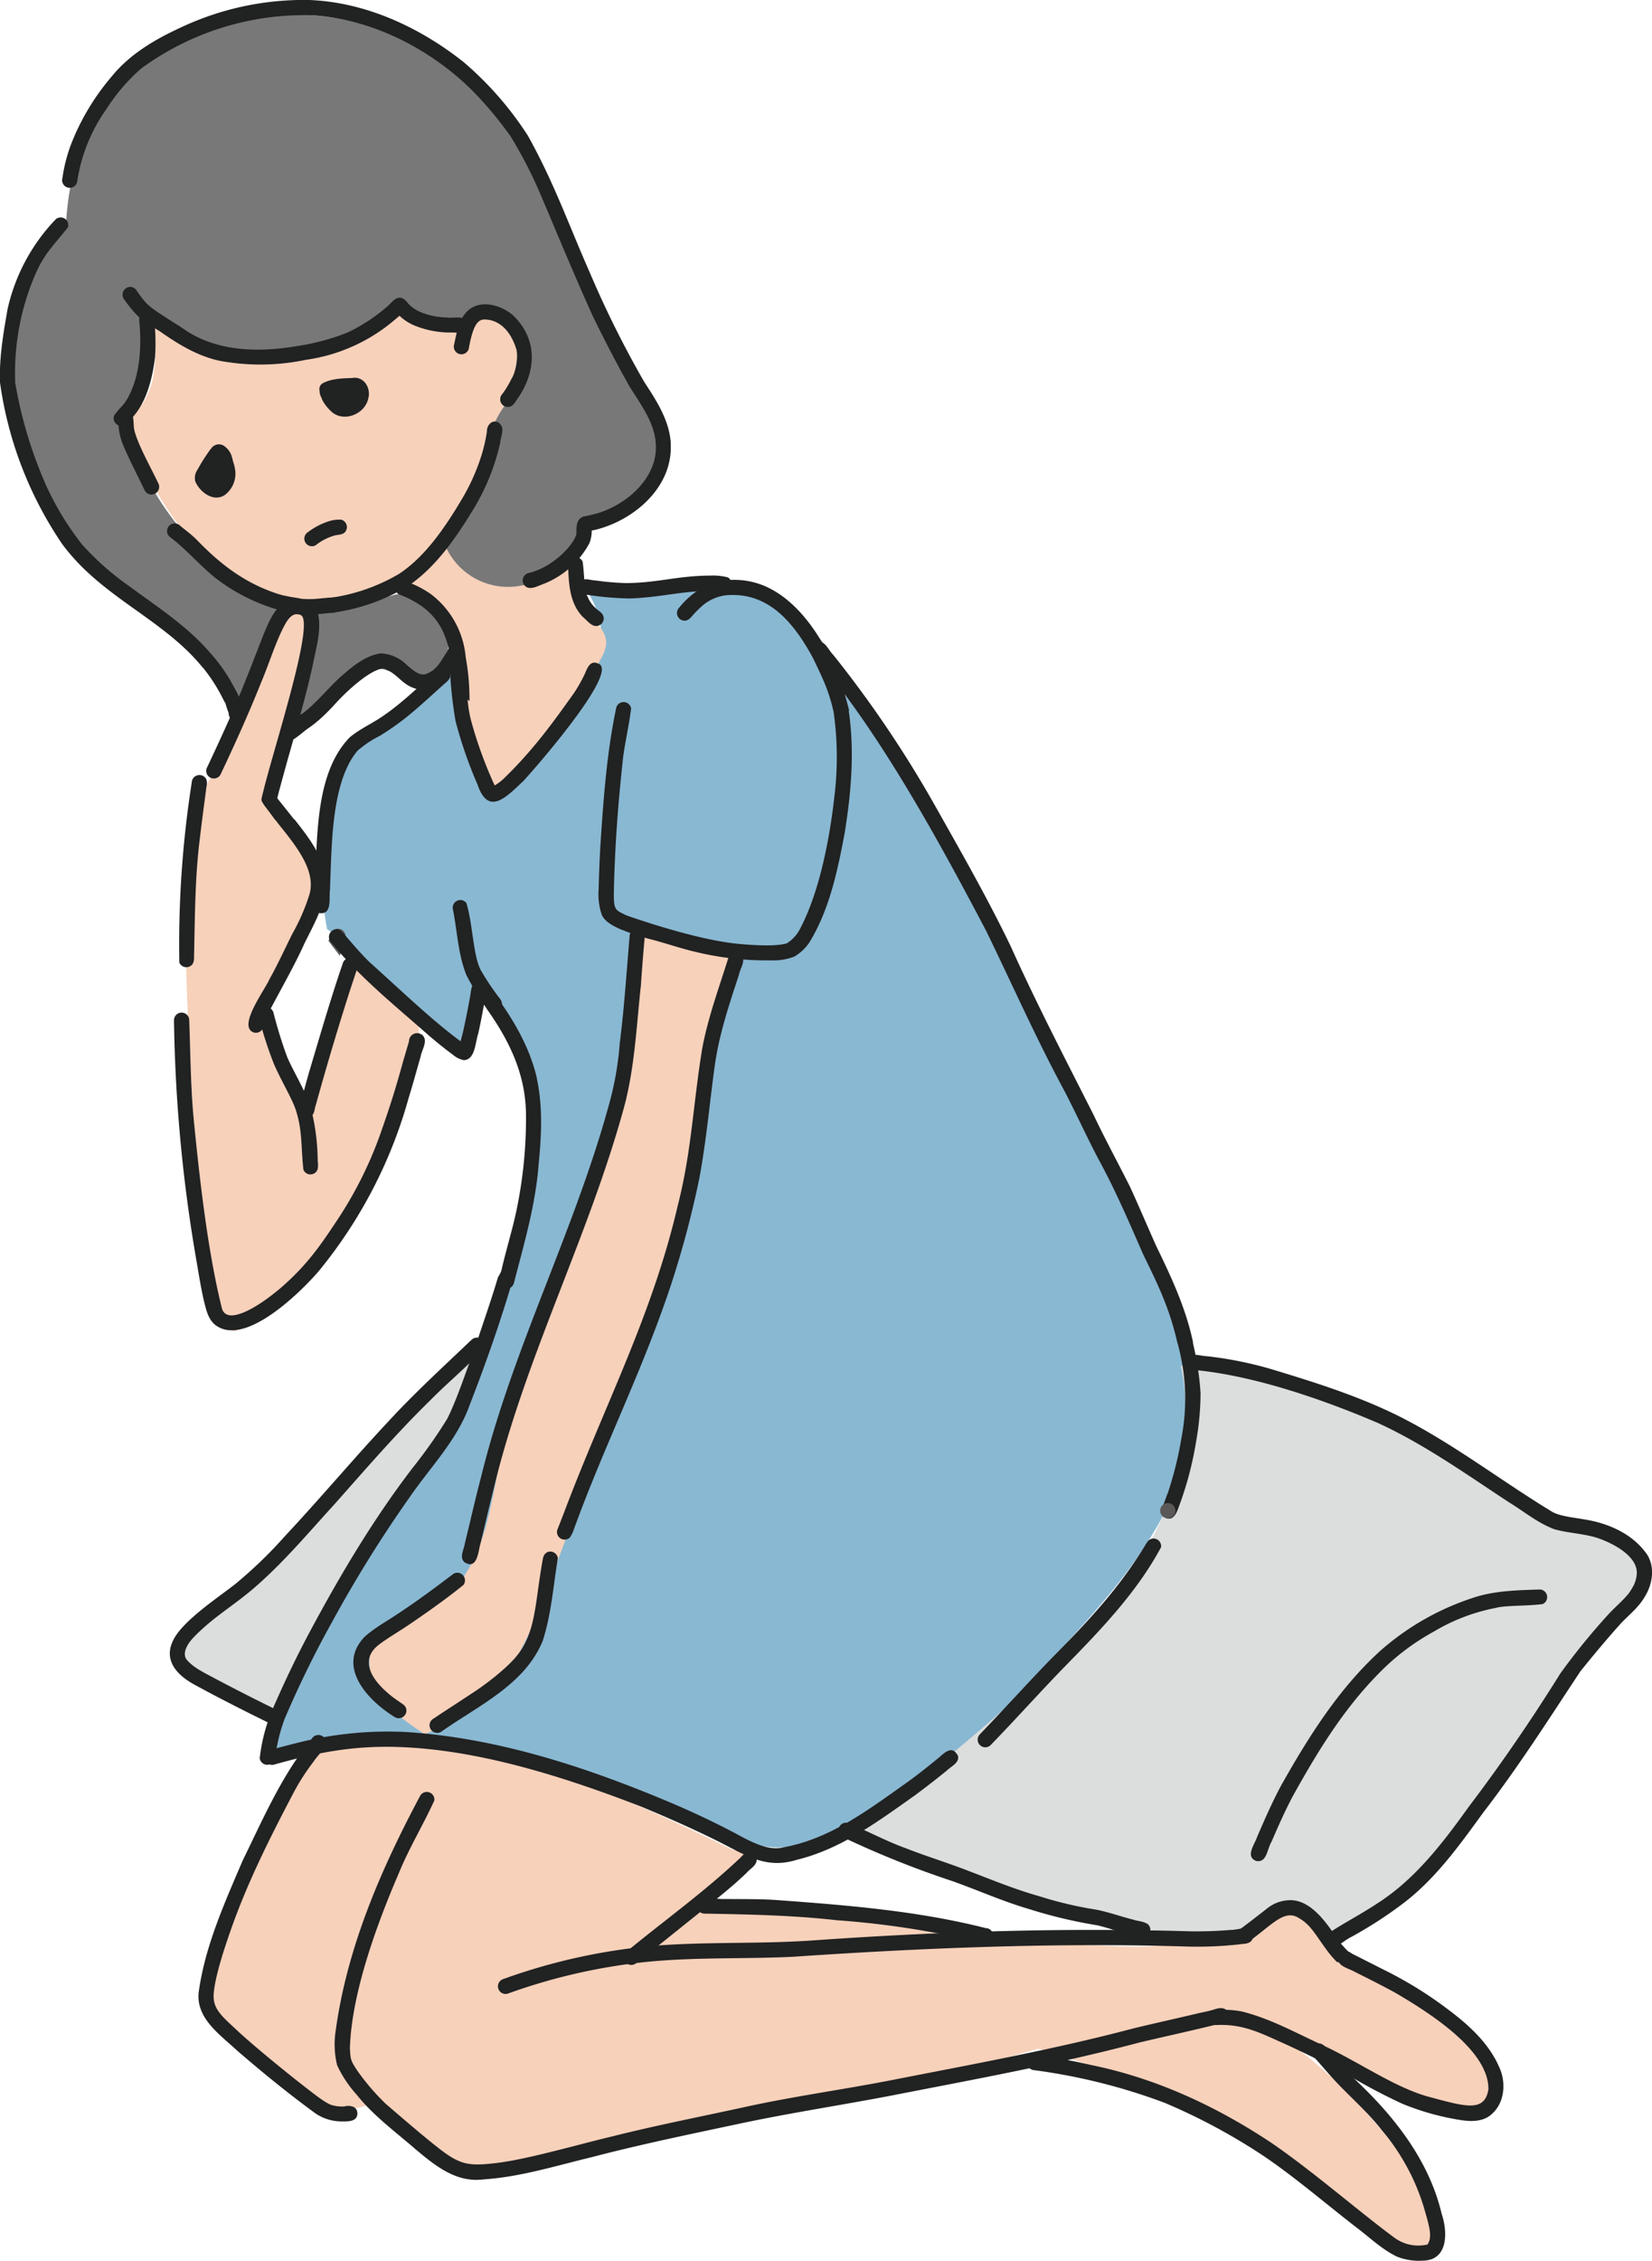 <svg id="レイヤー_1" data-name="レイヤー 1" xmlns="http://www.w3.org/2000/svg" viewBox="0 0 325.1 444.68"><path d="M232.09,261.85A37.48,37.48,0,0,1,235,278.38c-1,12.76-7.89,24.35-15.95,34.3s-17.47,18.77-25,29.09c-7.32,2.27-13.74,8.39-20.63,13.48s-15.31,9.43-23.72,7.8a35.37,35.37,0,0,1-7.43-2.58c-14.37-6.25-28.56-11.66-37.53-13.31C87.21,344,64,343.1,52,345.33c6.08-17.09,13.46-28.24,20.87-42.07a60.58,60.58,0,0,1,6.92-10.86c2.17-2.54,4.73-4.74,6.85-7.33a28.43,28.43,0,0,0,5.76-12.14c8.76-20.1,18.22-43.21,10.36-64.2-3.11-8.3-8.72-15.45-12.16-23.61s-4.25-18.5,1.64-25.12A36.68,36.68,0,0,1,97,155.81a87.81,87.81,0,0,0,15.65-16.29c2.56-3.47,4.91-7.26,5.59-11.52a16.91,16.91,0,0,0-3.3-12.53c12.78,3,27.2-2.16,38.79,4,6.68,3.56,11,10.25,15,16.7C194,177.24,218.6,227,232.09,261.85" style="fill:#89b8d2"/><path d="M60,120.27a31.15,31.15,0,0,0,12.08-1.5c4-1.32,8.54-3.4,12-1.09,2.18,1.45,3.09,4.17,3.68,6.73.72,3.19.83,7.25-2,8.94-4.13,2.49-9.21-3-13.9-1.88a10.3,10.3,0,0,0-4.24,2.72l-11,9.92c2-8.4,3.73-16.84,3.28-23.84" style="fill:#787878"/><path d="M24.85,82.21c3.41,11.81,9.77,23.23,19.91,30.18s24.5,8.5,34.69,1.63c8.71-5.86,12.9-16.31,16.6-26.12l3.68-9.75c1-2.75,2.09-5.59,2-8.53s-1.49-6.05-4.19-7.23-6.49.52-6.72,3.45c-3.81-2.06-7.93-4.19-12.24-3.73-4,.42-7.37,3-10.91,4.87a35.11,35.11,0,0,1-38.54-4.41c3.16,7.86.72,17.63-4.32,19.64" style="fill:#f7d1ba"/><path d="M113.06,109.28a11.75,11.75,0,0,0,2.13,10.84c1.69,2,4.26,3.9,4.1,6.55a7.22,7.22,0,0,1-1,2.84,101.81,101.81,0,0,1-20.48,26.21c-4.41-2.61-6.2-8.12-6.54-13.24s.43-10.3-.49-15.34S86.57,117,81.54,116c-1.11-.2-2.64-.65-2.44-1.76a1.94,1.94,0,0,1,.74-1l5.57-4.88a7.44,7.44,0,0,1,2.22-1.52c2.37-.89,4.87.73,7,2.09,4.25,2.72,9,4.73,18.43.37" style="fill:#f7d1ba"/><path d="M144.82,189.14c-5.33,12-6.25,25.44-8.65,38.36-3.61,19.41-10.66,38-17.67,56.42l-11.39,30a75.92,75.92,0,0,1-5.3,11.86A35.64,35.64,0,0,1,83.54,341.1c-3.21-2.14-6.5-4.36-8.69-7.53s-3-7.59-1.08-10.9c2.45-4.15,8-5,12.1-7.49,9-5.41,10.44-17.54,12.5-27.84,5.88-29.35,24.35-55.89,25.13-85.81.17-6.57-.51-13.3,1.32-19.62,7.37,2,14.75,4,20,7.23" style="fill:#f7d1ba"/><path d="M56.5,119.08c2-.75,3.65,1.46,5.7.7a125.11,125.11,0,0,1-7.48,32c-.86,2.28-1.81,4.7-1.3,7.08.93,4.36,6.16,6.47,7.91,10.57,2.27,5.35-2.83,14.38-5.61,19.49-6,10.92-1.12,19.51,4.67,31.34q4.63-15.83,9.28-31.65l10.42,9.66a5.29,5.29,0,0,1,1.69,7c-6.66,22-15.18,46.27-35.68,56.67-4.12-3.34-5-9.17-5.6-14.44q-3.11-29-3.89-58.16a133,133,0,0,1,.83-19c1.61-13.65-1.53-8.3,4.9-18.82,6.77-11.07,8.66-22.39,14.16-32.38" style="fill:#f7d1ba"/><path d="M13,43.81c.46-7.17,2-14.4,5.64-20.59A40.29,40.29,0,0,1,34.41,8.61C54.27-2.1,81.2,2.62,96.24,19.44c12.54,14,16.33,33.74,26.17,49.78,2.28,3.71,4.9,7.26,6.58,11.29s2.3,8.74.49,12.71c-2.06,4.5-6.73,7.13-11.25,9.14a12,12,0,0,0-4.71,3,19.69,19.69,0,0,0-1.69,3A13.46,13.46,0,0,1,87.49,107a33.75,33.75,0,0,0,7.84-15.49c.55-2.63.79-5.34,1.8-7.83S99.74,79.24,101,77a14.18,14.18,0,0,0,2.23-8.25c-.27-2.89-2.11-5.75-4.89-6.56-3.33-1-6.69,1.06-10,2.08s-8.09,0-9.38-3.33c-.68-.7-.23-1.65-.49-1.07-3.7,8.2-17,10.82-26,11a36.21,36.21,0,0,1-24.68-9.26,22,22,0,0,1-2.95,21.66,53,53,0,0,0,32.31,36.13A82.92,82.92,0,0,0,46.3,139.21c-3.95-5.19-7.92-10.4-12.7-14.84-6.54-6.08-14.55-10.67-20-17.76C9.67,101.47,7.33,95.33,5,89.28A77.06,77.06,0,0,1,1.94,80C-1.21,66.85,3.1,52.22,13,43.81" style="fill:#787878"/><path d="M64.37,182.75a54.63,54.63,0,0,1,1.82-27.7A19.55,19.55,0,0,1,70,147.86c1.88-2,4.4-3.32,6.72-4.83a39.14,39.14,0,0,0,13.76-15.56l.18,10.32C90.81,144.7,91.79,153,98,156c-5.59,5.08-6.49,13.4-7,20.93-.26,3.7-.47,7.66,1.43,10.85A38.28,38.28,0,0,1,94.53,191c2.13,4.51-1.56,9.49-2.38,14.41-6,.18-10.72-4.75-14.61-9.29-4.82-5.61-9.64-11.23-13.17-13.34" style="fill:#89b8d2"/><path d="M147.23,363.62,138,375.38c19.18.07,38.77.21,56.87,6.57,9.47,3.33,19,8.4,28.94,7a103.94,103.94,0,0,1-30.61-5c3.22-2.47,7.39,1.2,11.11,2.84,3.39,1.49,7.25,1.19,10.95,1.24,24.3.26,46.05,16.31,60.44,35.9,4.45,6.05,8.44,14.26,4.57,20.7-4.47-1.84-8.19-5.08-11.95-8.13a186,186,0,0,0-109.19-41c-10.07-.38-20.17.07-30.21-.77-2.63-.22-5.45-.62-7.34-2.45-3.22-3.11-2.08-8.56.1-12.47a31.83,31.83,0,0,1,25.56-16.21" style="fill:#f7d1ba"/><path d="M61.88,344.2c29.87-5.6,59.56,8.33,86.76,21.87a50.75,50.75,0,0,0-21.08,19.49,644.25,644.25,0,0,1,92.35-2.73c11.6.49,26.32-1.6,35.21-9.07,7.57,9.32,9,12.94,17.32,16.86s19.82,11.32,21.77,20.33a4,4,0,0,1-.48,3.53,4.27,4.27,0,0,1-3.39,1c-15.74-.43-28.53-12.87-43.78-16.79-19.82-5.09-40,4.72-60,9-18.15,3.92-35.32,7.9-57.69,11.53-15,2.43-25.5,11.37-39.61,5.75-8-3.19-13.94-7.54-19-14.57-.84-1.18,0,.7,0-.74,0-2.1-2,1.18-.74-.5s3.32,2.24,1.74,1.71c-.37,1.64-1.94-4.8,1.37.7-2,1.62,2,.24,0,1.87,1.87-.26-1.56.49.3.23-6,3.5-13.82-1.64-18.51-6.81s-8.64-6.19-14.67-13.64c5.91-18.15,14.41-35.45,22.09-49" style="fill:#f7d1ba"/><path d="M166.83,360.69c17.57,7.71,36.19,12.69,54.73,17.64,9.39,2.51,20.06,4.86,28.31-.29,2.61-1.63,5.85-4,8.36-2.22,1.5,1.06,1.81,3.12,2.71,4.73s3.49,2.65,3.76.45a108.45,108.45,0,0,0,22.15-20.36c10.29-12.51,17.76-27.33,29.33-38.67,3.81-3.73,8.43-8.21,7.24-13.41-.78-3.41-4-5.77-7.25-6.95s-6.84-1.49-10.17-2.54c-5.52-1.74-10.18-5.4-14.94-8.68a128.6,128.6,0,0,0-58.7-21.77c2.63,11.86-.39,24.46-6.26,35.1s-14.4,19.56-23.33,27.8a388.21,388.21,0,0,1-35.94,29.17" style="fill:#dcdddd"/><path d="M92.47,265.74c-.28,8.93-5.75,16.74-10.81,24.11a474.53,474.53,0,0,0-28.32,46.81q-6.15-1.89-12.1-4.39c-2-.85-4.11-1.85-5.23-3.72-1.58-2.62-.62-6.15,1.33-8.52s4.69-3.91,7.21-5.66c8.22-5.72,14.28-13.94,20.8-21.55a281.75,281.75,0,0,1,27.12-27.08" style="fill:#dcdddd"/><path d="M100.76,61.85c-2.49-2-6.61-3.05-9-.42-1.6,1.74-1.9,4.19-2.41,6.4a1.5,1.5,0,0,0,2.89.8c.77-4.3,1.63-5.65,2.89-5.78,3.15-.1,5.34,2.33,6.4,5.6.54,1.39,0,4.76-.84,6A19.71,19.71,0,0,1,99.21,77c-.27.44-.74.81-.76,1.36A1.49,1.49,0,0,0,100.32,80c.76-.22,1.09-1,1.54-1.58,3.79-5.5,4-11.86-1.1-16.59" style="fill:#212222"/><path d="M46.17,91.8c-.09-.35-.2-.73-.33-1.11a7.68,7.68,0,0,0-.26-1A3.87,3.87,0,0,0,44,87.65a1.84,1.84,0,0,0-2.52.69,1.55,1.55,0,0,0-.32.39,38.47,38.47,0,0,0-2.33,3.71,2.87,2.87,0,0,0-.41,2.24c.9,2.12,3.61,4.19,5.84,2.67a5.25,5.25,0,0,0,1.89-5.55" style="fill:#212222"/><path d="M69.44,74.35c-2,.07-4.24.09-6,1.08a1.32,1.32,0,0,0-.55,1.42,2,2,0,0,0,.08.64c0,.05,0,.19.17.47l.12.29a4.79,4.79,0,0,0,.64,1.2l.26.37h0A10,10,0,0,0,65.26,81c2.41,2.14,6.51.47,7.2-2.56.59-2-.72-4.36-3-4.12" style="fill:#212222"/><path d="M67.17,102.22a6.79,6.79,0,0,0-2.36.28,14,14,0,0,0-4.22,2.18,1.5,1.5,0,0,0,1.51,2.59,10.55,10.55,0,0,1,3.76-1.94c.78-.2,1.77-.09,2.21-.91a1.52,1.52,0,0,0-.9-2.2" style="fill:#212222"/><path d="M39.94,131.33a32.84,32.84,0,0,1,3.62,5.51c.25.48.5,1,.76,1.44l.45-.21a10.31,10.31,0,0,1,2.42-.76c-.42-.8-.87-1.69-1.39-2.62a32.21,32.21,0,0,0-4.51-6.35c-4.49-5.22-10.3-8.93-15.8-13a54.49,54.49,0,0,1-9.34-8.24A57.26,57.26,0,0,1,9,95.32,85.5,85.5,0,0,1,3,75.33a48.93,48.93,0,0,1,4.23-22c1.78-3.78,3.56-5.33,6.14-8.62A1.5,1.5,0,0,0,11,43.1a37.18,37.18,0,0,0-9.5,17.66C.66,65.52-.18,70.4,0,75.24a74.79,74.79,0,0,0,12.18,31.69c7.79,10.64,19.86,14.7,27.73,24.4" style="fill:#212222"/><path d="M91.21,127.73c-.73-1.82-2.57-1.18-3.17.37-1.27,1.87-1.41,2.47-2.74,3.67-1.86,1.3-2.63,1.41-5.48-1.19a7.65,7.65,0,0,0-4.91-2.06c-3.23.47-5.84,2.82-8.22,4.91-3,2.89-5.37,5.9-8.19,7.61a7.81,7.81,0,0,1,.1,1,2.38,2.38,0,0,1-.2,2.46h0c2.82-1.22,5.28-3.59,7.31-5.77,3.55-4,8.85-8.18,10.34-7,2.46,1,3.4,3.58,6.84,3.93,3.18.23,5.53-2.43,7-4.92.49-.94,1.54-1.85,1.28-3" style="fill:#212222"/><path d="M92,63.58c-.54-1.71-2.68-.91-4-1.13a14,14,0,0,1-4.66-.84,7.4,7.4,0,0,1-3-1.89c-1.79-2.4-2.91-.51-4.13.57a34.78,34.78,0,0,1-7.75,5.09,44.39,44.39,0,0,1-10,2.69c-7.23,1.23-15.31,1.2-21.78-3-2.72-1.88-6.59-4-8-5.57a20.32,20.32,0,0,1-1.78-2.33,1.56,1.56,0,0,0-.9-.69,1.52,1.52,0,0,0-1.69,2.21,22.15,22.15,0,0,0,3,3.65,44,44,0,0,0,4.09,2.79c3.67,2.58,7.6,5,12.06,5.88a43.76,43.76,0,0,0,16.72-.23,34.26,34.26,0,0,0,17.65-8l.79-.67a9.74,9.74,0,0,0,2.85,1.88,18.61,18.61,0,0,0,7.63,1.41,6.29,6.29,0,0,0,2-.13A1.49,1.49,0,0,0,92,63.58" style="fill:#212222"/><path d="M30.42,63.68c0-.63,0-1.34-.48-1.81a1.51,1.51,0,0,0-2.56,1.07c.6,5.58,0,11.09-2,14.89-1,2-1.55,2-2.91,3.89a1.5,1.5,0,0,0,1.77,2c4.21-2.92,5.68-8.6,6.27-13.45a42.91,42.91,0,0,0-.08-6.61" style="fill:#212222"/><path d="M132,87.06c-.33-4.48-2.83-8.28-5.22-11.94a200.08,200.08,0,0,1-10.75-21.59c-4.1-9.28-7-17.62-12.14-26.83A65.88,65.88,0,0,0,91.27,12.24C82.64,5.38,72,.44,60.89,0A56.84,56.84,0,0,0,35.36,5.51c-5,2.32-9.88,5.2-13.4,9.56A46.37,46.37,0,0,0,14.2,27.83,30.62,30.62,0,0,0,12.29,35a1.5,1.5,0,1,0,2.89.8,32.9,32.9,0,0,1,5.75-14.33,37.21,37.21,0,0,1,6.86-8A54.33,54.33,0,0,1,61.33,3c11.63.66,23.44,6.52,32,15.2a75.53,75.53,0,0,1,7.12,8.57,87.35,87.35,0,0,1,6,11.67c3.09,7.26,6.5,15.55,10.25,23.83,2.25,4.61,4.62,9.18,7.13,13.66,3,4.75,5.62,8.24,5.2,13-.43,5.31-5.4,10.08-11.18,11.95a28.22,28.22,0,0,1-3,.71c-2,.67-1.16,3.36-1.53,3.82-1.1,2.68-5.25,6.43-9.37,7.32a1.52,1.52,0,0,0-.89,2.21c.93,1.46,2.78.3,4-.12a17.43,17.43,0,0,0,8.94-8,6.71,6.71,0,0,0,.45-2.47,9.29,9.29,0,0,0,1-.21c7.65-2,15.08-8.57,14.53-17" style="fill:#212222"/><path d="M89.33,134.81c0,.89.07,1.79.08,2.68a2.66,2.66,0,0,1,.85-.28,2.74,2.74,0,0,1,2.13.7,45.35,45.35,0,0,0-.74-8.6,17.47,17.47,0,0,0-6.82-12.42,19.91,19.91,0,0,0-3.57-2c-.79-.29-1.55-1-2.43-.74a1.51,1.51,0,0,0-.36,2.74c9.06,3.49,10.06,9.19,10.86,17.87" style="fill:#212222"/><path d="M66.87,188c.18-.54.37-1.08.54-1.62a8,8,0,0,0,.59-2.42,1.5,1.5,0,0,0-2.53-.86,6.87,6.87,0,0,0-.81,2L66.87,188" style="fill:#595857"/><path d="M56,119.49c.27-.72.55-1.43.86-2.14a20.37,20.37,0,0,1-2.05-.49c-6.24-2-11.16-5.54-16.13-10.72-1-1-2.13-1.82-3.21-2.71a1.5,1.5,0,1,0-2.12,2.12c3.25,2.44,5.87,5.58,9,8.1a36.85,36.85,0,0,0,13,6.46,2.71,2.71,0,0,1,.6-.62" style="fill:#212222"/><path d="M98.31,83.24c-1.27-.94-2.54.27-2.49,1.65a32.36,32.36,0,0,1-1,4.46A40.56,40.56,0,0,1,91,98c-3.54,6-7.43,11.53-12.39,14.83a36.37,36.37,0,0,1-14.57,4.88,6.44,6.44,0,0,1,1,2.17,2.38,2.38,0,0,1,.34.65,38.94,38.94,0,0,0,14.88-5.22c5.7-3.89,9.66-9.79,13.18-15.61a43.16,43.16,0,0,0,5-12.64c.09-1.21,1-2.86-.17-3.77" style="fill:#212222"/><path d="M31.12,95c-1.74-3.61-3.67-7-4.56-9.91-.39-1.26-.11-1.73-.48-3.6a1.5,1.5,0,0,0-2.67-.18,4.86,4.86,0,0,0-.09,2.43,13,13,0,0,0,1.19,4.45c1.24,2.83,2.66,5.57,4,8.33A1.5,1.5,0,0,0,31.12,95" style="fill:#212222"/><path d="M167.1,139.78C165,130.7,159,118.43,149.81,115a15.47,15.47,0,0,0-10.1-.19,16.62,16.62,0,0,0-6.06,4.72,1.51,1.51,0,0,0,1.06,2.56c.71,0,1.15-.52,1.57-1a21.19,21.19,0,0,1,2-2,8.82,8.82,0,0,1,4.58-2c8-.69,13.07,4.8,17.18,12.44,1.85,3.89,3,6.12,4,10.45a63.08,63.08,0,0,1,.16,16.68c-.88,8.05-2.91,18.74-6.69,25.9a7.1,7.1,0,0,1-2.69,3c-2.08.62-6.26.4-9.59.09-6.17-.6-14.87-3.13-21.95-5.59-2.1-1.06-2.51-.92-2.48-4.31.16-8.62.79-17.24,1.72-25.81.22-2.71,1.2-6.79,1.68-10.57a1.5,1.5,0,0,0-2.92-.2c-1.85,8.75-2.5,17.67-3.09,26.57q-.28,4.6-.38,9.22a12.32,12.32,0,0,0,.62,5c.66,1.39,2.19,2.14,3.53,2.76a47.27,47.27,0,0,0,6.48,2.14c3,.8,5.91,1.82,8.93,2.49a58.78,58.78,0,0,0,14.29,1.55,11.5,11.5,0,0,0,4.66-.74,9.14,9.14,0,0,0,3-2.85c3.92-6.44,5.5-14,6.89-21.37,1.29-8,2-16.11.81-24.14" style="fill:#212222"/><path d="M118.75,121.25c-.23-.81-1.11-1.15-1.64-1.73a6,6,0,0,1-1.45-2.1c-.74-1.27-.6-4-1-6.94a1.5,1.5,0,0,0-2.87.58c.13,3.59.24,7.55,2.9,10.28.89.73,1.9,2.23,3.2,1.68a1.48,1.48,0,0,0,.86-1.77" style="fill:#212222"/><path d="M143.2,113.56a11.4,11.4,0,0,0-3.36-.34c-6.4,0-10.62,1.48-16.83,1.47a54.68,54.68,0,0,1-6-.54c-.82,0-1.71-.47-2.47,0a1.51,1.51,0,0,0,.36,2.74,61.44,61.44,0,0,0,9,.83c4.34-.14,8-.88,11.44-1.24a39,39,0,0,1,5.62-.2c.87,0,1.92.38,2.61-.34a1.51,1.51,0,0,0-.31-2.35" style="fill:#212222"/><path d="M234.8,264.14c-1.38-6.7-4.26-12.87-7.24-19-1.76-3.92-3.43-7.89-5.23-11.8-2.36-4.68-4.86-9.28-7.1-14-5.57-11-11.29-22-16.36-33.27-4.52-9.37-9.7-18.43-14.81-27.5A222.51,222.51,0,0,0,164,128.84c-.93-.9-1.45-2.54-2.86-2.66a1.51,1.51,0,0,0-1.06,2.56c13,15.39,24.08,35.53,34,54.39,4.84,9.92,9.31,20,14.49,29.77,2.71,5,5,10.17,7.65,15.2,3.28,6,5.95,12.23,8.67,18.47,3,6.16,5.17,10.53,6.73,17.23a40.75,40.75,0,0,1,.87,19.12,70.94,70.94,0,0,1-2.64,10.66c-.61,1.48-.68,2-1.13,2.88a1.5,1.5,0,0,0,.54,2.05c1.91.94,2.48-1.55,3-2.88a67.08,67.08,0,0,0,3.11-12,55.53,55.53,0,0,0,.89-9.62,57.58,57.58,0,0,0-1.51-9.86" style="fill:#212222"/><path d="M86.12,131.76c-3.65,3.25-7.07,6.54-10.3,8.76-2.23,1.65-4.84,2.72-7,4.52-6.63,6.81-6.34,18.94-6.81,27.88.08,1.93-.41,3.94-.13,5.81a1.5,1.5,0,0,0,2.43.48c.82-1.07.44-2.91.63-4.22.12-3.37.21-6.74.44-10.1.45-6.37,1.58-13.25,5-17.24a20.3,20.3,0,0,1,4.31-2.88,52,52,0,0,0,6.36-4.57c2.12-1.79,4.16-3.68,6.23-5.53.56-.53,1.35-1,1.32-1.85a1.51,1.51,0,0,0-2.56-1.06" style="fill:#212222"/><path d="M94.3,193c-1.71,0-1.54,2-1.83,3.26-.38,2.07-.78,4.14-1.24,6.2-.06.39-.36,1.49-.59,2.36-5.6-4.1-12-10.26-17.86-15.52-1.72-1.66-3.27-3.49-4.83-5.3-.47-.54-.93-1.25-1.73-1.22a1.51,1.51,0,0,0-1.06,2.56c5.66,6.95,12.71,12.57,19.4,18.49,1.49,1.25,3,2.49,4.56,3.63a4.85,4.85,0,0,0,2.16,1.08c2.27-.11,2.24-3.54,2.82-5.18.56-2.48,1-5,1.47-7.48.33-1.26.42-2.76-1.27-2.88" style="fill:#212222"/><path d="M241.74,396.14a.64.64,0,0,0,0-.07c-.45-1.32-1.64-1.19-2.74-.83s-2.15.53-3.23.78c-4.2,1-8.4,1.92-12.59,2.93-15.93,4.22-32.13,7.15-48.28,10.32-9.66,1.86-19.42,3.19-29,5.33-8.47,1.84-17,3.51-25.38,5.62-7.47,1.78-16.9,4.58-23.15,5.28-4.85.55-6.66.37-10.49-2.53-2.93-2.23-7.31-6-11-9.18a45.43,45.43,0,0,1-5.45-6.33c-1.49-2.21-1.45-2.39-1.57-4.58.32-10.86,5.35-24.51,9.62-34.41,2-4.92,4.81-9.52,7-14.33a1.5,1.5,0,0,0-2.77-.95C75,367.62,68.33,383,66.08,399.3a17.57,17.57,0,0,0,.26,6.93A23.33,23.33,0,0,0,70.17,412c3.3,4.15,7.61,7.29,11.59,10.74,3.83,3.22,8,6.63,13.34,5.95,7.28-.47,14.27-2.68,21.32-4.37,9.67-2.53,19.46-4.54,29.23-6.62s19.92-3.61,29.86-5.52c16.27-3.18,32.57-6.14,48.61-10.39,4.38-1.05,8.78-2,13.17-3.06,1.13-.27,2.26-.54,3.39-.83a1.46,1.46,0,0,0,.95-.83,2.72,2.72,0,0,1,.11-.94" style="fill:#212222"/><path d="M245.89,379.5c-1.12-.48-2.45.13-3.64.11a79.24,79.24,0,0,1-8.44.27c-24.39-.72-48.8.05-73.14,1.75-10.17.77-20.39.3-30.57,1a116.61,116.61,0,0,0-31,6.63,1.5,1.5,0,0,0,.79,2.9A114.5,114.5,0,0,1,128,385.83c9.32-.86,18.69-.49,28-.93,26-1.77,52.11-2.83,78.2-2a77,77,0,0,0,9.48-.42c1-.18,2.37,0,2.8-1.09a1.5,1.5,0,0,0-.61-1.88" style="fill:#212222"/><path d="M255.63,377.29c2.31,1.32,3.23,3.27,5.35,6.13a18.87,18.87,0,0,0,2.17,2.55c1.29-.2,2.59-.36,3.89-.48a34,34,0,0,1-3.26-3.3c-1.7-2.19-5.23-8.81-10.27-8.41a7.28,7.28,0,0,0-4.21,1.66c-2.25,1.74-3,2.35-5.37,4.11a1.5,1.5,0,0,0,1.51,2.59c4.85-3.44,7.28-6.72,10.19-4.85" style="fill:#212222"/><path d="M67.9,414.33a7.19,7.19,0,0,1-2.39-.21c-.9-.11-3-1.68-4.55-2.89-3.23-2.47-9.74-7.7-13.83-11.41-3.26-3.09-5.29-4.5-5.08-7.58s1.78-8.08,3.19-12.11c3.28-9.46,7.54-18,12.52-27.48a43.32,43.32,0,0,1,4-6.21c.73-1.16,2-2.13,2.37-3.44a1.5,1.5,0,0,0-2.77-1c-5.88,7.11-9.53,15.67-13.57,23.89-3.59,8.4-7.49,17-8.7,26.08-.49,5.11,4.29,8.31,7.59,11.39,4.83,4.18,9.79,8.22,14.93,12a9.13,9.13,0,0,0,5.52,1.92c1.23,0,3.18.13,3.2-1.55,0-1.35-1.29-1.64-2.4-1.45" style="fill:#212222"/><path d="M188.41,345.2c-1.06-1.91-2.53-.45-3.63.51-2.45,2-3.44,2.79-5.63,4.42-8.2,5.82-15.64,11.54-25,13.25-2.73.65-5.67-.68-9.44-2.77-4-2.11-8-4-12.17-5.79-16.79-7.12-34.49-13-52.8-14.14a72.58,72.58,0,0,0-21.62,2.24c-1.66.42-3.32.86-5,1.29a1.46,1.46,0,0,0-.89.68,1.51,1.51,0,0,0,1.69,2.21c8.9-2.5,16.11-3.85,25.44-3.43,15.34.7,31.53,5.77,46.79,11.68,4.41,1.82,10.25,4.36,15.49,7s9.16,5.36,15.2,3.46c8.69-2.1,16-7.58,23.2-12.66,2.14-1.59,4.25-3.22,6.31-4.9.89-.86,2.71-1.63,2.08-3.1" style="fill:#212222"/><path d="M229.81,295.65a1.5,1.5,0,0,0,0,3,1.5,1.5,0,0,0,0-3" style="fill:#595857"/><path d="M226.63,302.68c-.77.21-1.06,1-1.46,1.59-5,8.15-10.9,14.52-18,21.68-4.86,5-9.53,10.2-14.37,15.22a1.5,1.5,0,0,0,2.12,2.12c5-5.14,9.74-10.47,14.73-15.59,7-7.14,14.11-14.55,18.84-23.37a1.5,1.5,0,0,0-1.87-1.65" style="fill:#212222"/><path d="M102.29,235.4a23,23,0,0,1-.16,3.61A32.22,32.22,0,0,1,98,251.24c-1.35,4.56-3,9.2-4.43,13.56-1.87,5-3.62,10.39-5.54,14.24a96.86,96.86,0,0,1-6.71,9.54C73.54,298.7,67,309.71,61,320.91c-2.45,4.58-4.71,9.27-6.79,14a34.88,34.88,0,0,0-3.1,10.93,1.5,1.5,0,0,0,2.54.86c.49-.46.43-1.17.6-1.78A34.77,34.77,0,0,1,56,338.14a202.07,202.07,0,0,1,9.41-19.21,250.28,250.28,0,0,1,15.11-24.29c4.1-6,9.44-11.33,11.91-18.29,3.18-8.17,6.09-16.44,8.54-24.86,1.91-6.2,3.57-12.74,2.44-19.18-.39,1-.77,2.06-1.15,3.09" style="fill:#212222"/><path d="M147,364.39c-.7.22-1.11.9-1.65,1.35-6.69,6.3-14.17,11.7-21.28,17.51-.59.47-1.38.91-1.35,1.77a1.52,1.52,0,0,0,2.57,1.06c5.28-4.15,10.5-8.39,15.75-12.58,2-1.61,4-3.3,5.87-5.1.68-.81,1.94-1.4,2-2.56a1.52,1.52,0,0,0-1.9-1.45" style="fill:#212222"/><path d="M146.09,188a1.51,1.51,0,0,0-2.74.36c-1.84,5.89-4,11.71-5.14,17.79-1.83,11-2.07,20.22-4.85,31.05-5,21.56-14.52,39.49-22.29,60.14-.47,1.21-.93,2.41-1.41,3.61a1.5,1.5,0,0,0,2.5,1.46,6.55,6.55,0,0,0,.82-1.73c6.1-16.73,13.45-31,19.12-48.11a191.69,191.69,0,0,0,5.52-20.79c1.36-7.16,2.17-16,3-21.88.83-6.21,2.82-12.17,4.78-18.1.23-1.24,1.27-2.56.69-3.8" style="fill:#212222"/><path d="M126.46,183.11a1.51,1.51,0,0,0-2.56,1.06c-.6,7-1.05,14.06-1.94,21.06a61.67,61.67,0,0,1-2.16,12.2c-6.83,24.9-19,48-25.13,73.1-1.14,4.33-2.12,8.7-3.19,13.05-.16,1.23-1.2,2.81,0,3.76,2.53,1.47,2.62-2.3,3.11-3.87.83-3.41,1.61-6.84,2.47-10.25,6.16-26,18.77-49.84,25.79-75.58,2.07-7.78,2.41-15.9,3.28-23.87.21-3.21.47-6.4.76-9.6a1.54,1.54,0,0,0-.44-1.06" style="fill:#212222"/><path d="M89.26,309.55c-3.46,2.61-6.91,5.21-10.53,7.59-2.33,1.61-4.88,2.93-7,4.84-5.6,5.89.68,12.54,6,15.8a1.51,1.51,0,0,0,2.2-1.7c-.16-.61-.7-.91-1.19-1.23-1-.71-1.28-.89-1.62-1.17-4.5-3.55-5.79-7-3.25-9.57,1.34-1.3,4.47-3.05,6.92-4.74,3.55-2.42,7.09-4.92,10.42-7.62a1.5,1.5,0,0,0-1.94-2.2" style="fill:#212222"/><path d="M107.59,305.39c-.66.37-.74,1.11-.86,1.79-.18,1-.34,2-.49,3.05-.9,5.72-1.14,11.29-4.38,15.27-1.77,2.32-6,5.7-9.38,7.84-2.4,1.59-4.82,3.14-7.21,4.74a1.49,1.49,0,0,0-.69.9,1.51,1.51,0,0,0,2.2,1.69c7.22-5.12,16.45-9.23,20-17.86,1.73-5.27,2.1-10.9,3-16.32a1.5,1.5,0,0,0-2.23-1.1" style="fill:#212222"/><path d="M62.57,120.66c-.77-2.73-4.44-3.62-6.67-2.09-2.07,1.37-3,3.81-3.94,6-1.6,4.06-3.14,8.14-4.82,12.17-1.18,3-4.35,9.91-6.35,14.13a1.5,1.5,0,0,0,2.59,1.52c2.81-5.94,5.52-11.93,7.95-18,1.81-4.3,3-8.4,4.83-11.69,1.22-2.16,2.24-2,3-1.73,3,1.11-5.4,26.49-7.45,35.1a5,5,0,0,0-.21,1.44c.14.28.31.55.47.83.77,1,1.51,2,2.24,3a2.48,2.48,0,0,1,1.66.61,3.49,3.49,0,0,0,0-1,5.35,5.35,0,0,0-1.14-3c-.09-.14-.18-.28-.26-.42s1.4-5.39,2.06-7.83c1.77-6.23,3.6-12.45,5-18.79.62-3.33,1.79-6.8,1.06-10.2" style="fill:#212222"/><path d="M40.3,152.87a1.52,1.52,0,0,0-2.57,1.06,206.1,206.1,0,0,0-2.44,35.41,1.51,1.51,0,0,0,2.44.48c.59-.59.42-1.46.47-2.23.17-7.5.17-15,1.11-22.49.37-3.2.8-6.39,1.22-9.58.06-.88.51-1.94-.23-2.65" style="fill:#212222"/><path d="M83,203.51a1.6,1.6,0,0,0-2.51,1.33c-.5,1.68-1,3.35-1.46,5q-1.65,6-3.71,11.84a77.55,77.55,0,0,1-8.81,18.09c-3.25,4.9-5.64,8.43-10.16,12.58s-11.62,8.75-12.68,5c-2.65-10.6-4.26-24.18-5.43-36-.72-6.87-.75-13.78-1-20.67a1.5,1.5,0,0,0-3,0,300.52,300.52,0,0,0,4.57,48.17c.41,2.44.81,4.88,1.38,7.29.4,1.53.76,3.21,2,4.33,5.7,4.81,16.8-6.12,20.47-10.36A92.78,92.78,0,0,0,80.41,216c.84-2.69,1.56-5.4,2.35-8.1.21-1.39,1.62-3.25.28-4.38" style="fill:#212222"/><path d="M62.52,228.5a42.85,42.85,0,0,0-1.46-11c-1.24-3.47-3.82-7.63-4.67-9.92a87.77,87.77,0,0,1-2.58-8.41,1.59,1.59,0,0,0-.69-.9,1.52,1.52,0,0,0-2.21,1.7,75.87,75.87,0,0,0,3,9.32c1.36,3.16,3.59,6.85,4.29,9,1.34,4.11,1,7.14,1.51,11.8a1.5,1.5,0,0,0,2.43.49c.58-.56.42-1.37.42-2.1" style="fill:#212222"/><path d="M70.2,189.12a1.51,1.51,0,0,0-2.74.36c-2.38,6.94-4.42,14-6.51,21-.62,2.09-1.15,4.21-1.76,6.3-.16.76-.59,1.61-.14,2.35a1.5,1.5,0,0,0,2.35.3c.53-.53.48-1.35.73-2q3.06-11.08,6.54-22c.55-1.69,1.12-3.39,1.68-5.08a1.52,1.52,0,0,0-.15-1.16" style="fill:#212222"/><path d="M105.69,212.24c-1.59-7.06-5.65-13.37-10.11-19a1.5,1.5,0,0,0-2.41,1.17c.22,1.37,1.93,2.81,2.65,4.08,4.82,6.8,7.57,13.17,7.69,20.55a88.39,88.39,0,0,1-2,19.64c-1,4.54-2.49,9-3.31,13.54a1.5,1.5,0,0,0,2.92.2c2-7.73,4.28-15.42,4.88-23.41.55-5.59.85-11.29-.35-16.82" style="fill:#212222"/><path d="M57.89,161.19c-1.29-1.64-2.6-3.26-3.9-4.9a1.46,1.46,0,0,0-1.06-.43,1.5,1.5,0,0,0-1.48,1.57c.17.31.36.62.54.92,1,1.26,1.93,2.55,2.89,3.83,3.8,4.68,7.32,9.28,6,13.81a39.86,39.86,0,0,1-3.34,7.67c-1.5,3-2.9,6.08-4.54,9-.84,2-6.18,9.06-3.22,10.36a1.48,1.48,0,0,0,1.87-.61c.45-1.14,0-.54.5-1.79,1.66-3.5,5.58-10.13,7.74-15,1.64-3.32,3.53-6.64,4.19-10.33.73-5.44-3-10.13-6.15-14.15" style="fill:#212222"/><path d="M98.59,196.72A52.89,52.89,0,0,1,94.71,191c-1.62-2.78-1.63-9.21-2.94-13.39a1.5,1.5,0,0,0-2.63,1.31c.85,4.27,1,8.78,2.63,12.84a31.9,31.9,0,0,0,3.42,5.42c.54.62.86,1.55,1.7,1.79a1.51,1.51,0,0,0,1.7-2.2" style="fill:#212222"/><path d="M117.79,130.56c-1.67-.81-2.2.84-2.73,2.06a32.76,32.76,0,0,1-2,3.55c-4.36,6.15-8.29,11.55-14.05,17.1a10.75,10.75,0,0,1-1.66,1.23,81.5,81.5,0,0,1-4.62-12.67c-1-3.79-.72-6.77-1.33-11.18a1.5,1.5,0,0,0-2.87.58,80.36,80.36,0,0,0,1.12,10.61,84.44,84.44,0,0,0,4.3,12.42c2.16,6.43,5.76,2.43,9-.59,2.15-2.3,18.92-21.44,14.86-23.11" style="fill:#212222"/><path d="M65.38,117.53l-.16,0c-1.43.09-2.87.28-4.31.35a19.73,19.73,0,0,0-3.61.12,1.42,1.42,0,0,0-.9,1.28,1.88,1.88,0,0,1,.58-.4l.05,0a.8.8,0,0,1,.16-.08.94.94,0,0,1,.15-.06l.24-.1h.15l.52-.07a2.53,2.53,0,0,1,1.26.34l.51.39a1.93,1.93,0,0,1,.51.81,1.86,1.86,0,0,1,.2.8c1.13,0,2.26-.14,3.39-.26.84-.12,1.85,0,2.57-.49a1.5,1.5,0,0,0-1.31-2.62" style="fill:#212222"/><path d="M62.41,118.11a4.24,4.24,0,0,0-1.91-.21,11.2,11.2,0,0,1-1.63-.21c-.3-.07-1.34-.23-2-.33a3.07,3.07,0,0,0-1.24-.06,1.39,1.39,0,0,0-.57.32,1.51,1.51,0,0,0,.47,2.65h0a3.9,3.9,0,0,0,1,.21l.21,0a8.78,8.78,0,0,0,1.11.17,3.42,3.42,0,0,0,.64,0,10.64,10.64,0,0,0,3.72.1,1.5,1.5,0,0,0,.18-2.67" style="fill:#212222"/><path d="M59.43,140.41A13.23,13.23,0,0,0,57,142.34c-.13.1-.37.27-.5.35a1.49,1.49,0,0,0-.69.9,1.51,1.51,0,0,0,2.2,1.69,27.38,27.38,0,0,0,2.91-2.37,1.51,1.51,0,0,0-1.46-2.5" style="fill:#212222"/><path d="M47.9,139.84a1.35,1.35,0,0,0,0-.37c-.48-.9-.4-2.19-1.32-2.78a1.51,1.51,0,0,0-2.2,1.7,16,16,0,0,0,.59,1.77c.06.83.45,1.73,1.37,1.79a1.47,1.47,0,0,0,1.49-.72,1.82,1.82,0,0,0,.11-1.39" style="fill:#212222"/><path d="M323.83,305.37c-2.46-3.36-6.49-5.32-10.48-6.21-3.08-.67-6.42-.76-8.24-2-9.36-5.71-18.13-12.41-27.83-17.57-8.6-4.59-18-7.53-27.27-10.33a74.5,74.5,0,0,0-12.46-2.49c-1.31,0-3.23-.93-3.91.63a1.49,1.49,0,0,0,1.37,2.07c11.77,1.1,25.3,5.79,36.11,10.41,9.18,4.2,17.41,10.1,25.82,15.61,2.95,1.81,5.69,4.09,8.94,5.31,2.75.77,5.65.84,8.38,1.68,4,1.36,8.19,4,7.83,7.27a6.29,6.29,0,0,1-.55,2,13.23,13.23,0,0,1-1,1.64c-1.17,1.46-2.62,2.65-3.88,4a130.19,130.19,0,0,0-9.6,11.78c-5.61,9-11.55,17.69-17.94,26.11-5.33,7.43-10.63,14.33-18,19.07-3.11,2.07-6.44,3.79-9.57,5.83a1.51,1.51,0,0,0,.76,2.79c1.32-.23,2.36-1.38,3.57-1.95a82.46,82.46,0,0,0,10.44-6.77c6.34-4.87,11-11.45,15.65-17.83,6.83-8.86,12.83-18.28,19-27.62,1.92-2.41,5.28-6.48,8.16-9.64,1.55-1.6,3.31-3,4.47-4.95,1.68-2.61,2.22-6.27.24-8.86" style="fill:#212222"/><path d="M226,378.57c-.85-.67-2.07-.65-3.07-1-2.41-.6-4.75-1.46-7.19-1.94A75.16,75.16,0,0,1,204.57,373c-4.83-1.35-9.45-3.27-14.12-5.05-4-1.55-8.19-2.83-12.22-4.41-3.78-1.36-7.09-3.2-11.49-5a1.5,1.5,0,0,0-1,2.77,185.47,185.47,0,0,0,21.79,8.74c5,1.79,9.81,3.94,14.88,5.43a94.86,94.86,0,0,0,13.49,3.22c3.07.71,6.08,2,9.2,2.39a1.5,1.5,0,0,0,.86-2.53" style="fill:#212222"/><path d="M303,312.65c-4.14.15-8.33.21-12.33,1.39a51.86,51.86,0,0,0-18.92,10.57c-8.19,7.41-14.16,16.9-19.55,26.44-1.79,3.32-3.3,6.77-4.79,10.22-.48,1.49-2.44,3.94-.19,4.78,2.13.39,2.12-2.35,3-3.77,1.3-3,2.62-6,4.16-8.92,5.21-9.38,10.34-17.64,17.52-24.77a45.23,45.23,0,0,1,10.25-7.65,37.45,37.45,0,0,1,12.18-4.66c1.89-.54,6.12-.34,9.25-.76a1.5,1.5,0,0,0-.58-2.87" style="fill:#212222"/><path d="M92.81,263.52c-5.51,5.26-11.14,10.39-16.31,16-6.92,7.38-13.42,15.15-20.34,22.54a87.67,87.67,0,0,1-9.8,9.47c-2.36,1.89-7.27,5.16-10.23,8.32-4.56,4.74-3.1,8.74,2.39,11.66,3.76,2.05,7.57,4,11.4,5.91,1.23.6,2.45,1.23,3.7,1.81a1.45,1.45,0,0,0,1.15.15,1.52,1.52,0,0,0,.9-2.2c-.42-.69-1.3-.83-2-1.22q-5.61-2.76-11.14-5.68c-2.46-1.33-4.27-2.15-5.65-3.66-.89-.89-.69-2.59,1.32-4.65,4-4.13,7.86-6.12,12.4-10.14C56.09,307,60.8,301.37,65.72,296c6.21-7,12.3-14.07,19-20.61,3.42-3.48,7.3-6.62,10.54-10.23a1.5,1.5,0,0,0-2.43-1.64" style="fill:#212222"/><path d="M294.85,406.19c-2.06-4.44-5.79-7.84-9.63-10.74a78.15,78.15,0,0,0-13.28-8.19c-1.95-1-3.94-2-5.92-3a1.72,1.72,0,0,0-2.12-.14,1.5,1.5,0,0,0-.39,1.94c.7.93,2,1.19,3,1.75,2.7,1.36,5.41,2.7,8.06,4.16,8,4.66,18.41,11.7,18.34,19-.76,4.65-4.61,3.37-12.07,1.38-6.87-2-13.74-7-21.19-10.36-5-2.33-9.9-5-15.29-6.34a19.12,19.12,0,0,0-4-.32c-.74,0-1.6-.16-2.17.44a1.51,1.51,0,0,0,1.06,2.56c5.53-.3,9,1.68,14.26,4,4,1.87,7.94,3.79,11.82,5.85A109.76,109.76,0,0,0,276,413.82a50.69,50.69,0,0,0,9.5,2.85c2.35.44,5,1,7.2-.19,3.46-2.13,3.93-6.91,2.13-10.29" style="fill:#212222"/><path d="M194.11,379.29c-13.57-3.46-27.58-4.55-41.51-5.57-3.25-.21-6.51-.15-9.76-.19-1.59.08-3.26-.33-4.81,0a1.51,1.51,0,0,0,.58,2.88c8.72.15,17.42.32,26.09,1.3a174.23,174.23,0,0,1,29,4.55,1.5,1.5,0,1,0,.46-3" style="fill:#212222"/><path d="M280.91,441.46l0,0,0,0h0" style="fill:#595857"/><path d="M283.7,435.43c-2.49-10.53-9.38-19.23-17.14-26.49-1.78-1.76-3.41-3.67-5.07-5.55-.45-.45-.8-1.08-1.41-1.33a1.47,1.47,0,0,0-1.87.61,1.76,1.76,0,0,0,.62,2.23c.82.91,1.61,1.83,2.42,2.75,3.43,4,7.55,7.3,10.76,11.46A42.35,42.35,0,0,1,280.44,435c.93,3.25,1.43,5.11.47,6.5h0a1.57,1.57,0,0,1-.19.15,1.07,1.07,0,0,1,.16-.14l-.06,0a7.91,7.91,0,0,1-6.46-1.39c-7-5.16-15.87-12.94-24.14-18.61-10.78-7.17-22.66-12.7-35.39-15.3-2.93-.66-5.87-1.28-8.84-1.68-1.15,0-2.52-.76-3.47.12a1.52,1.52,0,0,0,1.06,2.56,116.41,116.41,0,0,1,25.66,6.43,118.84,118.84,0,0,1,19.39,10.41c6.12,4.15,11.64,8.9,18.08,13.92,2.69,2,5.11,4.4,8.12,5.87a11.48,11.48,0,0,0,5.09.83c5.11,0,5-5.62,3.78-9.24" style="fill:#212222"/></svg>